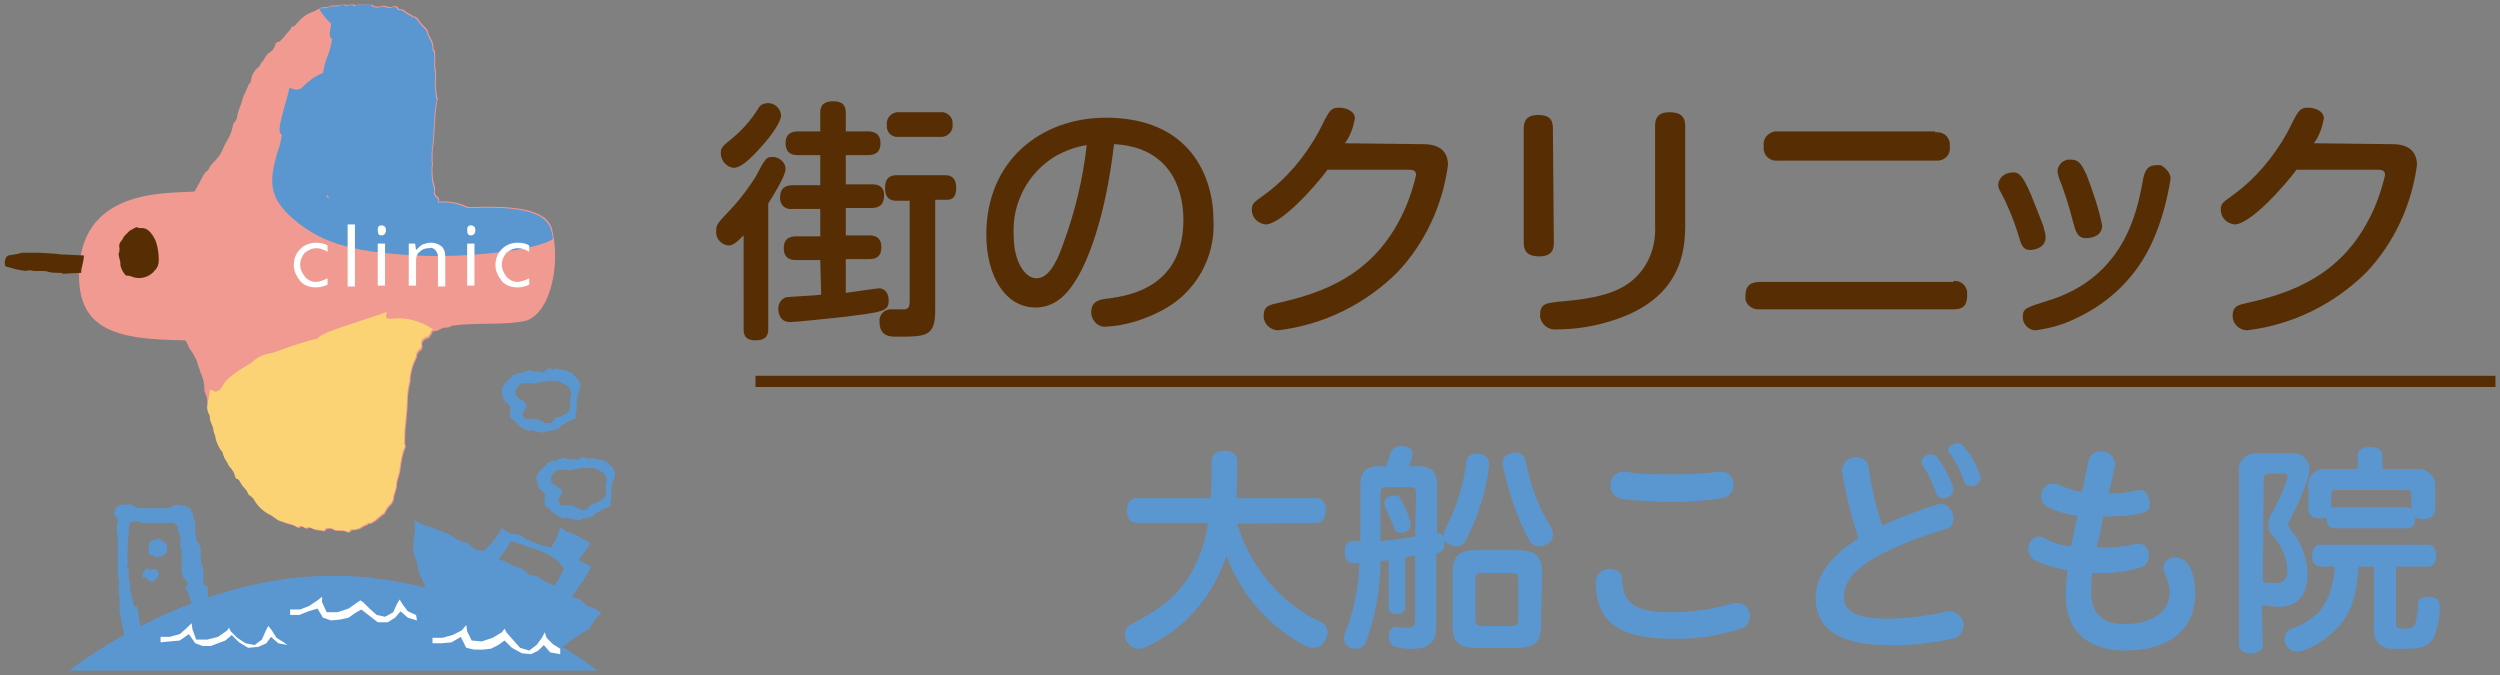 <svg version="1.1" id="レイヤー_1" xmlns="http://www.w3.org/2000/svg" xmlns:xlink="http://www.w3.org/1999/xlink" x="0px"
	 y="0px" viewBox="0 0 274 74" style="enable-background:new 0 0 274 74;" xml:space="preserve">
<rect x="0" y="0" width="274" height="74" fill="#808080" stroke="none"/>
<style type="text/css">
	.st0{clip-path:url(#SVGID_00000140696943166058651130000011486793185242333324_);}
	.st1{fill:#572E03;}
	.st2{fill:#5A97D1;}
	.st3{fill:#FFFFFF;}
	.st4{fill:none;stroke:#572E03;stroke-width:1.229;stroke-miterlimit:10;}
	.st5{fill:#F19A91;}
	.st6{fill:#FBD375;}
</style>
<g id="logo" transform="translate(0 0)">
	<g>
		<defs>
			<rect id="SVGID_1_" x="0.5" y="0.5" width="273" height="73"/>
		</defs>
		<clipPath id="SVGID_00000030478107633174968530000009163488919449950080_">
			<use xlink:href="#SVGID_1_"  style="overflow:visible;"/>
		</clipPath>
		
			<g id="グループ_1801" transform="translate(0 0)" style="clip-path:url(#SVGID_00000030478107633174968530000009163488919449950080_);">
			<path id="パス_62718" class="st1" d="M81.5,25.8c-0.9,0.9-1.2,1.1-1.7,1.1c-0.8-0.1-1.4-0.8-1.3-1.6c0-0.7,0.1-0.8,1.9-2.7
				c0.9-1,1.7-2.1,2.4-3.2c1.1-2.1,1.2-2.2,1.9-2.2c0.7,0,1.4,0.6,1.4,1.3c0,0.8-1.4,3-1.9,3.8V36c0,0.6-0.1,1.3-1.4,1.3
				c-1.3,0-1.3-0.8-1.3-1.3L81.5,25.8z M85.6,12.7c0,0.6-1,2.1-2,3.2c-0.8,0.9-2.2,2.5-3.2,2.5c-0.8-0.1-1.4-0.8-1.4-1.6
				c0-0.6,0.1-0.7,1.2-1.6c1.1-0.9,2.1-2,2.9-3.3c0.2-0.4,0.6-0.6,1.1-0.6C84.9,11.3,85.6,11.9,85.6,12.7 M89.9,28.5h-2.6
				c-0.4,0-1.4,0-1.4-1.3c0-1.1,0.7-1.3,1.4-1.3h2.6v-3h-3c-0.7,0.1-1.3-0.3-1.4-1c0-0.1,0-0.2,0-0.3c0-1.2,0.9-1.3,1.4-1.3h3V17
				h-2.4c-0.4,0-1.4,0-1.4-1.3c0-1.1,0.7-1.3,1.4-1.3h2.4v-2c0-0.4,0-1.3,1.4-1.3c1.2,0,1.4,0.6,1.4,1.3v2h2.4
				c0.5,0,1.4,0.1,1.4,1.3c0,1.1-0.7,1.3-1.4,1.3h-2.4v3.2h2.8c0.4,0,1.4,0,1.4,1.2c0,0.9-0.4,1.4-1.4,1.4h-2.8v3h2.5
				c0.4,0,1.4,0,1.4,1.3c0,1.2-0.8,1.3-1.4,1.3h-2.5v3.7c0.6-0.1,3.5-0.5,3.6-0.5c0.8,0,1.1,0.7,1.1,1.3c0,1.2-0.4,1.3-5.5,1.9
				c-2,0.2-4.7,0.5-5.3,0.5c-1.3,0-1.3-1.3-1.3-1.5c0-0.5,0.3-1,0.8-1.2c0.4-0.1,3.3-0.2,3.9-0.3L89.9,28.5z M98.3,22
				c-0.4,0-1.3,0-1.3-1.4c0-0.7,0.2-1.4,1.3-1.4h5.2c0.4,0,1.3,0,1.3,1.4c0,0.7-0.2,1.3-1,1.3h-1.3v12.1c0,2.9-1,2.9-4.2,2.9
				c-0.7,0-1.9,0-1.9-1.6c-0.1-0.7,0.4-1.3,1.1-1.4c0.1,0,0.2,0,0.3,0c0.2,0,1.2,0,1.4,0c0.4-0.1,0.5-0.3,0.5-0.9V22L98.3,22z
				 M98.6,15c-0.7,0.1-1.3-0.3-1.4-1c0-0.1,0-0.2,0-0.3c-0.1-0.7,0.4-1.3,1.1-1.4c0.1,0,0.2,0,0.4,0h4.3c0.7-0.1,1.3,0.4,1.4,1
				c0,0.1,0,0.2,0,0.3c0.1,0.7-0.4,1.3-1.1,1.4c-0.1,0-0.2,0-0.3,0L98.6,15z"/>
			<path id="パス_62719" class="st1" d="M118.1,30.4c-1.1,1.9-2.5,3.3-4.6,3.3c-3.3,0-5.4-3.4-5.4-8c0-8.1,6-12.8,13.1-12.8
				c9.2,0,11.8,6.4,11.8,11.3c0.2,4.1-2,7.9-5.6,9.8c-1.9,1-4,1.7-6.2,1.8c-0.8,0.1-1.5-0.6-1.6-1.4c0-0.1,0-0.1,0-0.2
				c0-1.2,0.9-1.4,2-1.5c2.1-0.3,8.1-1.2,8.1-8.6c0-3.7-1.7-8-7.6-8.3C121.1,24.3,119.1,28.7,118.1,30.4 M115.7,17.1
				c-3,1.8-4.8,5.1-4.6,8.7c0,3,1.3,4.7,2.5,4.7c1.2,0,2.1-1.4,2.9-3.7c1.3-3.5,2.2-7.2,2.6-10.9C117.9,16.1,116.8,16.5,115.7,17.1"
				/>
			<path id="パス_62720" class="st1" d="M156,15.8c2,0,2.7,1,2.7,2.3c-0.6,4.4-2.5,8.5-5.5,11.7c-3.5,3.5-8.1,5.8-13.1,6.4
				c-0.8,0-1.5-0.6-1.6-1.4c0-0.1,0-0.1,0-0.2c0-1.1,0.7-1.2,1.6-1.4c4.9-1.1,10.1-3,13.3-9.1c0.8-1.5,1.4-3.2,1.8-4.9
				c0-0.6-0.4-0.6-1.1-0.6h-8.6c-1.4,1.9-5.1,6-6.8,6c-0.8-0.1-1.5-0.7-1.5-1.6c0-0.7,0.2-0.8,1.3-1.6c2.5-1.8,4.5-4.2,6-6.9
				c1.2-2.4,1.3-2.7,2.3-2.7c0.6,0,1.7,0.3,1.7,1.2c-0.2,1-0.5,1.9-1.1,2.7L156,15.8z"/>
			<path id="パス_62721" class="st1" d="M170.3,26.6c0,0.6-0.1,1.5-1.6,1.5c-1.1,0-1.7-0.4-1.7-1.5V14.1c0-0.7,0.2-1.5,1.6-1.5
				c1.1,0,1.6,0.4,1.6,1.5L170.3,26.6z M184.7,24.5c0,2.7-0.2,8.3-8.2,10.7c-1.9,0.6-3.9,0.9-5.9,0.9c-0.9,0.1-1.6-0.5-1.8-1.3
				c0-0.1,0-0.2,0-0.3c0-1.3,0.7-1.3,2.7-1.5c4.7-0.4,6.9-1.4,8.4-3.3c1.1-1.4,1.6-3.2,1.5-5V13.8c0-0.6,0.1-1.5,1.6-1.5
				c1.2,0,1.7,0.5,1.7,1.5L184.7,24.5z"/>
			<path id="パス_62722" class="st1" d="M214.1,30.8c0.7-0.1,1.4,0.4,1.5,1.2c0,0.1,0,0.2,0,0.4c0,1.3-0.7,1.5-1.5,1.5h-21.2
				c-0.7,0.1-1.5-0.4-1.6-1.1c0-0.1,0-0.3,0-0.4c0-1.2,0.7-1.5,1.6-1.5H214.1z M212.1,14.5c0.8-0.1,1.5,0.4,1.6,1.2
				c0,0.1,0,0.3,0,0.4c0.1,0.7-0.4,1.4-1.2,1.5c-0.1,0-0.3,0-0.4,0h-17.2c-0.8,0.1-1.5-0.4-1.6-1.2c0-0.1,0-0.2,0-0.4
				c-0.1-0.8,0.4-1.4,1.2-1.6c0.1,0,0.3,0,0.4,0H212.1z"/>
			<path id="パス_62723" class="st1" d="M221.2,25.7c-0.5-1.6-1.1-3.1-1.9-4.6c-0.2-0.3-0.3-0.6-0.3-0.9c0.1-0.8,0.8-1.3,1.6-1.3
				c0.6,0,1.1,0,2.5,3.7c0.3,0.8,0.9,2.2,0.9,2.4c0.1,0.3,0.2,0.7,0.2,1c0,1.2-1.3,1.4-1.7,1.4C221.7,27.4,221.5,26.8,221.2,25.7
				 M237.9,19.6c-0.4,2.4-1,4.7-2,6.9c-1.7,3.8-4.7,6.7-8.4,8.4c-1.4,0.7-2.9,1.1-4.4,1.3c-0.8,0-1.4-0.7-1.4-1.4c0,0,0,0,0-0.1
				c0-0.9,0.4-1,2.6-1.7c8.5-2.5,9.9-9.8,10.5-12.9c0.2-1.2,0.4-2,1.6-2c0.1,0,0.3,0,0.4,0C237.4,18.4,237.9,19,237.9,19.6
				 M227.2,24.3c-0.4-1.6-0.9-3.2-1.5-4.7c-0.1-0.3-0.2-0.6-0.2-0.9c0.1-0.8,0.8-1.3,1.5-1.2c0.8,0,1.1,0.4,1.7,1.7
				c0.7,1.8,1.3,3.6,1.7,5.5c0,1.1-1,1.4-1.8,1.4C227.7,26.1,227.5,25.4,227.2,24.3"/>
			<path id="パス_62724" class="st1" d="M262.2,15.8c2,0,2.7,1,2.7,2.3c-0.6,4.4-2.5,8.5-5.5,11.7c-3.5,3.5-8.1,5.8-13.1,6.4
				c-0.8,0-1.5-0.6-1.6-1.4c0-0.1,0-0.1,0-0.2c0-1.1,0.7-1.2,1.6-1.4c4.9-1.1,10.1-3,13.3-9.1c0.8-1.5,1.4-3.2,1.8-4.9
				c0-0.6-0.4-0.6-1.1-0.6h-8.6c-1.4,1.9-5.1,6-6.8,6c-0.8-0.1-1.5-0.7-1.5-1.6c0-0.7,0.2-0.8,1.3-1.6c2.5-1.8,4.5-4.2,6-6.9
				c1.2-2.4,1.3-2.7,2.3-2.7c0.6,0,1.7,0.3,1.7,1.2c-0.2,1-0.5,1.9-1.1,2.7L262.2,15.8z"/>
			<path id="パス_62725" class="st2" d="M135.6,57.4c1.4,4.7,4.7,8.7,9.2,10.8c0.4,0.2,0.7,0.6,0.7,1.1c0,0.3-0.1,0.7-0.3,0.9
				c-0.2,0.5-0.7,0.8-1.3,0.8c-0.3,0-0.6-0.1-0.8-0.2c-2.3-1.2-4.2-2.8-5.8-4.8c-1.2-1.5-2.2-3.3-2.9-5.1c-0.2,0.6-0.4,1.2-0.7,1.8
				c-1.6,3.6-4.5,6.6-8.1,8.2c-0.2,0.1-0.5,0.2-0.8,0.2c-0.5,0-1-0.3-1.3-0.8c-0.1-0.2-0.2-0.5-0.2-0.8c0-0.5,0.3-0.9,0.7-1.1
				c3.6-1.8,5.8-3.7,7.2-6.9c0.6-1.3,1-2.7,1.2-4.2h-7.9c-0.7,0-1-0.6-1-1.4c0-0.7,0.4-1.3,1-1.3h8.2c0.1-1.2,0.1-2.6,0.1-4.1
				c0-0.7,0.6-1.1,1.4-1.1c0.8,0,1.4,0.4,1.4,1.1c0,1.5,0,2.8-0.1,4.1h8.8c0.7,0,1,0.6,1,1.3c0,0.7-0.3,1.4-1,1.4L135.6,57.4z"/>
			<path id="パス_62726" class="st2" d="M157.5,58.4c0.3,0,0.6,0.2,0.7,0.5c0-0.1,0-0.1,0-0.2c0-0.2,0.1-0.5,0.2-0.7
				c1.2-2.3,2-4.8,2.3-7.3c0-0.6,0.5-1,1.1-1c0,0,0,0,0,0c0.1,0,0.2,0,0.2,0c0.8,0.1,1.2,0.5,1.2,1.1c0,0.1,0,0.1,0,0.2
				c-0.3,2.8-1.2,5.6-2.5,8.1c-0.2,0.5-0.6,0.8-1.1,0.8c-0.2,0-0.5-0.1-0.7-0.2c-0.3-0.1-0.5-0.3-0.6-0.6c0,0.2,0,0.3,0,0.5
				c0,0.5-0.2,0.9-0.7,1l-0.2,0v8.2c0,1.6-0.9,2.3-2.5,2.3c-0.6,0-1.3,0-1.9-0.2c-0.6-0.1-0.8-0.6-0.8-1.3c0-0.5,0.4-0.9,0.8-0.9
				h0.1c0.4,0.1,0.8,0.1,1.2,0.1c0.6,0,0.8-0.2,0.8-0.8v-7.1c-0.2,0-0.8,0.1-1.1,0.2v5.5c0,0.4-0.4,0.7-0.9,0.7
				c-0.5,0-0.9-0.2-0.9-0.7v-5.2l-0.9,0.1c0,3.1-0.6,6.1-1.6,8.9c-0.2,0.5-0.6,0.7-1.1,0.7c-0.2,0-0.4,0-0.6-0.1
				c-0.4-0.2-0.7-0.6-0.7-1c0-0.2,0-0.4,0.1-0.6c1-2.4,1.5-5,1.6-7.7c-0.2,0-0.4,0-0.6,0h-0.1c-0.6,0-0.9-0.4-0.9-1.1v-0.2
				c0-0.7,0.3-1.1,0.9-1.1c0.3,0,0.5,0,0.8,0v-6.1c0-1.5,0.6-2.1,2-2.1h0.8c0.2-0.5,0.4-1,0.5-1.5c0.2-0.5,0.6-0.7,1.1-0.7
				c0.1,0,0.2,0,0.3,0c0.7,0.1,1,0.4,1,0.8c0,0.1,0,0.1,0,0.2c-0.1,0.4-0.2,0.8-0.4,1.2h1.1c1.4,0,2,0.6,2,2.1L157.5,58.4z
				 M155.2,54.1c0-0.6-0.1-0.7-0.7-0.7H152c-0.5,0-0.7,0.1-0.7,0.7v5.2c1.3-0.1,2.6-0.3,3.8-0.5L155.2,54.1z M152.9,54.3
				c0.3,0,0.5,0.1,0.6,0.4c0.5,0.8,0.8,1.6,1.1,2.5c0,0.1,0,0.2,0,0.3c0,0.4-0.3,0.7-0.6,0.8c-0.1,0.1-0.3,0.1-0.5,0.1
				c-0.3,0-0.6-0.2-0.7-0.5c-0.3-0.8-0.7-1.7-1-2.4c0-0.1,0-0.2-0.1-0.3c0-0.3,0.2-0.7,0.6-0.8C152.6,54.3,152.7,54.3,152.9,54.3
				 M168.9,68.6c0,1.8-0.8,2.4-2.6,2.4h-4.6c-1.7,0-2.5-0.6-2.5-2.4v-5.9c0-1.8,0.8-2.4,2.6-2.4h4.6c1.8,0,2.6,0.6,2.6,2.4
				L168.9,68.6z M162.5,62.8c-0.6,0-0.8,0.1-0.8,0.7v4.4c0,0.6,0.2,0.7,0.8,0.7h3.1c0.6,0,0.8-0.1,0.8-0.7v-4.4
				c0-0.6-0.2-0.7-0.8-0.7H162.5z M166.1,49.6c0.6,0,1,0.4,1.1,0.9c0.5,2.6,1.4,5.1,2.8,7.3c0.1,0.2,0.2,0.5,0.2,0.8
				c0,0.5-0.3,0.9-0.8,1.1c-0.2,0.1-0.5,0.2-0.7,0.2c-0.5,0-0.9-0.3-1.1-0.7c-1.4-2.6-2.3-5.4-2.9-8.2c0-0.1,0-0.2,0-0.3
				c0-0.6,0.4-0.9,1.1-1.1C165.9,49.6,166,49.6,166.1,49.6"/>
			<path id="パス_62727" class="st2" d="M190.5,66.1c0.7,0,1.3,0.7,1.3,1.4c0,0,0,0,0,0c0,0.7-0.4,1.2-1,1.4
				c-2.5,0.8-5.1,1.2-7.7,1.1c-5.9,0-8.2-2.1-8.2-6.2c0-1.8,2.9-2,2.9-0.2c0,2.5,1.5,3.5,5.2,3.5c2.4,0,4.7-0.3,7-1
				C190.2,66.1,190.3,66.1,190.5,66.1 M183.3,52c1.7,0,3.5-0.1,5.2-0.3c0.1,0,0.2,0,0.2,0c0.7,0,1.3,0.6,1.3,1.3c0,0,0,0,0,0.1
				c0,0.8-0.5,1.4-1.3,1.5c-1.8,0.3-3.7,0.4-5.5,0.4c-1.8,0-3.6-0.1-5.4-0.3c-0.7-0.1-1.3-0.7-1.3-1.5c0-0.8,0.5-1.4,1.3-1.5
				c0,0,0.1,0,0.1,0h0.2C179.8,52,181.5,52,183.3,52"/>
			<path id="パス_62728" class="st2" d="M212.3,55.3c0.1,0,0.3-0.1,0.4-0.1c0.8,0.1,1.4,0.8,1.4,1.6c0,0.6-0.3,1.1-0.9,1.2
				c-2.7,0.8-5.3,1.8-7.7,3.1c-2.6,1.5-3.4,2.9-3.4,4.3c0,1.6,1.3,2.4,4.7,2.4c2.2,0,4.5-0.3,6.6-0.8c0.1,0,0.2,0,0.4,0
				c0.9,0.1,1.5,0.9,1.4,1.7c-0.1,0.7-0.6,1.2-1.2,1.3c-2.4,0.5-4.8,0.8-7.2,0.7c-5.2,0-7.8-1.8-7.8-5.2c0-2,1.2-4.3,4.7-6.5
				c-0.8-2.4-1.4-4.8-1.8-7.3c0-0.1,0-0.1,0-0.2c0-0.8,0.7-1.4,1.5-1.4c0,0,0,0,0,0c0.7,0,1.3,0.4,1.4,1.1c0.3,2.2,0.8,4.3,1.5,6.4
				C208.3,56.7,210.3,55.9,212.3,55.3 M210.6,50.6c0.1-0.5,0.5-0.8,1-0.8c0.3,0,0.6,0.1,0.8,0.4c0.6,0.9,1.2,1.9,1.6,3
				c0,0.1,0.1,0.2,0.1,0.4c0,0.6-0.5,1-1.1,1c-0.4,0-0.7-0.2-0.8-0.6c-0.4-1-0.8-2-1.4-2.9C210.6,50.9,210.6,50.7,210.6,50.6
				 M213.5,49.4c0-0.4,0.5-0.8,1-0.8c0.3,0,0.6,0.1,0.8,0.4c0.7,0.9,1.3,1.9,1.7,3c0,0.1,0,0.2,0.1,0.3c0,0.6-0.5,1-1.1,1
				c-0.3,0-0.6-0.2-0.7-0.5c-0.4-1.1-0.9-2.1-1.5-3C213.6,49.7,213.5,49.5,213.5,49.4"/>
			<path id="パス_62729" class="st2" d="M230.5,56.6c-0.2,1.1-0.4,2.3-0.7,3.4c0.3,0,0.5,0,0.8,0c1.2,0,2.4-0.1,3.5-0.4
				c0.1,0,0.2,0,0.3,0c0.7,0,1.2,0.6,1.1,1.3c0,0,0,0,0,0c0,0.6-0.3,1.1-0.9,1.3c-1.3,0.4-2.7,0.6-4.1,0.6c-0.4,0-0.8,0-1.2,0
				c-0.1,0.7-0.1,1.4-0.1,2.1c0,2.4,1.3,3.5,3.6,3.5c3.2,0,5-1.4,5-3.5c0-0.7-0.2-1.4-0.5-2c-0.1-0.2-0.2-0.4-0.2-0.7
				c0.1-0.7,0.7-1.2,1.4-1.1c0.5,0,1,0.3,1.3,0.7c0.6,1,0.8,2.1,0.8,3.2c0,4.2-3.1,6.3-7.7,6.3c-4,0-6.5-2.1-6.5-6.1
				c0-0.9,0.1-1.8,0.2-2.7c-1.2-0.2-2.5-0.6-3.6-1.1c-0.4-0.2-0.7-0.7-0.7-1.2c0-0.7,0.5-1.4,1.2-1.4c0.2,0,0.4,0.1,0.6,0.2
				c0.9,0.5,1.9,0.8,2.9,0.9l0.7-3.4c-1.1-0.1-2.2-0.4-3.2-0.9c-0.5-0.2-0.8-0.7-0.8-1.2c0-0.7,0.5-1.4,1.3-1.4
				c0.2,0,0.4,0.1,0.6,0.1c0.8,0.4,1.7,0.7,2.6,0.8l0.7-3.4c0.1-0.6,0.7-1.1,1.4-1c0.8-0.1,1.4,0.5,1.5,1.3c0,0,0,0,0,0
				c0,0.1,0,0.2,0,0.3c-0.2,1-0.5,2.1-0.7,3h0.1c1,0,2.1-0.1,3.1-0.4c0.1,0,0.2,0,0.2,0c0.7,0,1.1,0.7,1.1,1.4
				c0.1,0.5-0.2,1-0.7,1.1c-1.2,0.3-2.5,0.4-3.7,0.4L230.5,56.6z"/>
			<path id="パス_62730" class="st2" d="M248,70.7c0,0.6-0.5,0.9-1.3,0.9s-1.3-0.3-1.3-0.9V51.8c-0.2-1,0.5-2,1.6-2.1
				c0.2,0,0.4,0,0.5,0h3.7c1-0.1,1.8,0.6,1.9,1.5c0,0.1,0,0.2,0,0.3c0,0.4-0.1,0.7-0.2,1c-0.5,1.6-1.2,3.1-2,4.6
				c-0.1,0.1-0.1,0.2-0.1,0.4c0,0.2,0.1,0.3,0.2,0.5c1.2,1.4,1.9,3.1,1.9,5c0,2.4-1.3,3.5-3.1,3.5c-0.6,0-1.3-0.1-1.9-0.2L248,70.7z
				 M248,63.8c0.5,0.1,1,0.1,1.6,0.1c0.6,0,1.1-0.4,1.1-1.5c-0.1-1.5-0.8-2.9-1.8-3.9c-0.2-0.3-0.3-0.6-0.3-1c0-0.4,0.1-0.7,0.3-1.1
				c0.7-1.2,1.3-2.5,1.8-3.9c0-0.1,0-0.2,0-0.3c0-0.2-0.1-0.3-0.4-0.3h-1.6c-0.4,0-0.6,0.1-0.6,0.6L248,63.8z M254.3,62.1
				c-0.6,0-0.9-0.5-0.9-1.2s0.3-1.2,0.9-1.2h11.8c0.6,0,0.9,0.5,0.9,1.2s-0.3,1.2-0.9,1.2h-3.5v6.2c0,0.5,0.1,0.6,1,0.6
				c0.7,0,0.9-0.1,1.1-0.5c0.2-0.7,0.3-1.4,0.3-2.1c0-0.6,0.4-0.9,1.1-0.9h0.1c0.8,0,1.2,0.4,1.2,1v0c0,1.1-0.2,2.3-0.6,3.4
				c-0.4,0.7-1.1,1.2-1.8,1.2c-0.5,0.1-1.1,0.1-1.6,0.1c-0.5,0-0.9,0-1.3,0c-1,0-1.9-0.8-1.9-1.8c0-0.1,0-0.3,0-0.4v-6.8h-1.7
				c-0.2,3.3-0.9,5.2-2.3,6.7c-1.1,1.1-2.3,2-3.8,2.5c-0.2,0.1-0.4,0.1-0.7,0.1c-0.5,0-1-0.3-1.2-0.8c-0.1-0.2-0.1-0.4-0.1-0.6
				c0-0.5,0.3-1,0.8-1.1c1.1-0.4,2.1-1,2.9-1.8c0.9-1,1.6-2.4,1.8-5H254.3z M264.8,51.4c1-0.1,2,0.6,2.1,1.6c0,0.2,0,0.3,0,0.5v2.3
				c0,0.8-0.6,1.1-1.3,1.1c-0.3,0-0.6-0.1-0.9-0.2v0.2c0,0.6-0.3,1-0.9,1h-7.9c-0.6,0-0.9-0.4-0.9-1v-0.2c-0.3,0.1-0.5,0.2-0.8,0.1
				c-0.7,0-1.2-0.3-1.2-1.1v-2.2c-0.2-1,0.5-2,1.6-2.1c0.2,0,0.3,0,0.5,0h3.3v-1.6c0-0.5,0.6-0.8,1.3-0.8c0.8,0,1.4,0.3,1.4,0.8v1.6
				L264.8,51.4z M264.3,54.3c0-0.5-0.1-0.6-0.5-0.6H256c-0.4,0-0.5,0.1-0.5,0.6v1.4c0.1-0.1,0.3-0.1,0.4-0.1h7.9
				c0.2,0,0.4,0.1,0.5,0.2V54.3z"/>
			<path id="パス_62731" class="st2" d="M36.5,63.1c-16,0-28.9,10.4-28.9,10.4h57.9C65.4,73.5,52.5,63.1,36.5,63.1"/>
			<path id="パス_62732" class="st2" d="M63.7,50.1c0,0-0.1,0-0.1,0.1c-0.1,0.1-0.2,0.2-0.3,0.2c-0.2,0-0.4-0.1-0.7-0.1
				c-0.1,0-0.1,0-0.2,0c-0.1,0-0.3,0-0.4-0.1c-0.1,0-0.1,0-0.2,0l-0.2,0v0.1c0,0,0,0.1,0,0c0,0,0,0-0.1,0c-0.1,0-0.1,0-0.2,0
				c-0.1,0-0.1,0-0.1,0c0,0.1-0.2,0.2-0.3,0.2c-0.1,0-0.2,0-0.3,0c-0.1,0-0.2,0-0.3,0.1c-0.1,0-0.1,0.1-0.2,0.1
				c-0.1,0-0.2,0.1-0.2,0.2c-0.1,0.1-0.1,0.1-0.2,0.2c-0.2,0.1-0.3,0.2-0.3,0.3c0,0,0,0.1-0.1,0.1c-0.1,0.1-0.1,0.1-0.1,0.1
				c0,0-0.1,0-0.1,0.1c0,0-0.1,0.1-0.1,0.1c0,0,0,0,0,0c0,0.1,0,0.1-0.1,0.2c0,0.1-0.1,0.2-0.1,0.2c0,0.1,0,0.1,0,0.2
				c0,0.1,0,0.1,0,0.2c0,0.1,0,0.1,0.1,0.2c0,0,0,0.1,0,0.1c0,0,0,0.1,0,0.1c0,0,0,0,0,0c0,0,0,0.1,0,0.1c0,0.1,0,0.1,0.1,0.2
				c0,0.1,0.1,0.1,0.1,0.2c0,0.1,0.1,0.1,0.2,0.2c0,0,0.1,0.1,0.1,0.1s0,0,0.1,0c0,0,0,0,0,0c-0.1,0,0.1,0.2,0.1,0.2
				c0.1,0,0.1,0,0.1,0.1c0.1,0.1,0.1,0.2,0,0.4c0,0.1,0,0.2,0,0.3c0,0.1,0,0.1,0,0.2c0,0,0,0.1,0,0.1c0,0,0,0.1,0,0.1
				c0,0.1,0,0.1,0.1,0.2c0,0,0,0.1,0.1,0.1c0,0,0,0,0,0c0,0,0,0,0,0c0,0.1,0,0.1,0.1,0.1c0,0,0,0,0.1,0c0.1,0.1,0.1,0.2,0.2,0.2
				c0.1,0,0.1,0.1,0.1,0.2c0,0.1,0.1,0.1,0.1,0.1c0.1,0,0.2,0.1,0.3,0.2c0,0,0,0.1,0.1,0.1c0,0,0.1,0,0.1,0c0,0,0,0.1,0.1,0.1
				c0.1,0,0.1,0.1,0.1,0.1c0.1,0,0.1,0.1,0.2,0.1c0.1,0,0.1,0,0.2,0.1c0.1,0,0.2,0,0.3,0c0.1-0.1,0.3-0.1,0.4,0
				c0.2,0,0.3,0.1,0.2,0.1c0,0,0,0,0,0c0,0,0,0,0.1,0c0,0,0.3,0,0.3,0c0.1,0,0.2,0.1,0.3,0.1c0.1,0,0.1,0,0.2,0c0.1,0,0.2,0,0.3-0.1
				c0.1-0.1,0.2-0.1,0.4-0.1c0.1,0,0.3,0,0.4-0.1c0.1,0,0.3-0.1,0.4-0.1c0,0,0.1,0,0.1,0c0,0,0.1,0,0.1-0.1c0-0.1,0.1-0.1,0.1-0.2
				c0.1,0,0.1-0.1,0.2-0.1c0,0,0.1-0.1,0.1-0.1c0.1,0,0.2,0,0.2-0.1c0,0,0,0,0,0c0.1,0,0.1-0.1,0.2-0.1c0-0.1,0.1-0.1,0.2-0.1
				c0,0,0,0,0,0c0,0,0.2-0.1,0.3-0.1c0.1,0,0.1,0,0.1-0.1c0,0,0.1,0,0.1,0c0,0,0.1-0.1,0.2-0.1c0,0,0.1-0.1,0.1-0.1s0,0,0,0
				c0,0,0,0,0-0.1c0,0,0,0,0-0.1c0,0,0-0.1,0-0.1c0,0,0,0,0-0.1c0-0.2,0.1-0.3,0.1-0.5c0-0.1,0-0.2,0-0.4c0,0,0-0.1,0-0.1
				c0-0.1,0-0.2,0-0.3c0-0.2,0-0.3,0-0.3c0,0,0,0,0-0.1c0,0,0,0,0,0c0,0,0,0,0.1-0.1c0-0.1,0-0.2,0-0.2c0-0.1,0.1-0.2,0.1-0.3
				c0.1-0.1,0.1-0.1,0.1-0.2c0-0.1,0-0.1,0-0.2c0-0.1,0.1-0.2,0.1-0.3c0-0.3,0-0.3-0.2-0.7c0,0,0-0.1-0.1-0.1c0,0,0-0.1-0.1-0.1
				c0,0-0.1-0.1-0.1-0.1c0,0,0-0.1,0-0.1C67,51.1,66.9,51,66.8,51c0,0-0.1-0.1-0.1-0.2c-0.1-0.1-0.1-0.2-0.2-0.2c0,0-0.1,0-0.1,0
				c-0.1,0-0.2,0-0.2-0.1c-0.2-0.1-0.5-0.1-0.7-0.2c-0.1,0-0.1,0-0.1,0c0,0,0,0-0.1,0c-0.1,0-0.2,0-0.2-0.1c-0.1,0-0.1-0.1-0.2,0
				c-0.1,0-0.1,0-0.2,0.1c-0.1,0-0.1,0-0.2,0c-0.1,0-0.1-0.1-0.2-0.1l-0.2,0c-0.1,0-0.1,0-0.2-0.1C63.8,50.1,63.8,50.1,63.7,50.1
				 M64.8,51.3c0.4,0,0.5,0,0.5,0.1c0.1,0,0.1,0,0.2,0.1c0.2,0,0.4,0.2,0.6,0.3c0,0,0.1,0.1,0.1,0.1c0,0,0.1,0.1,0.1,0.1
				c0,0,0,0.1,0,0.1c0.1,0.1,0.2,0.3,0.2,0.4c0,0,0,0.1,0,0.1c0,0,0,0,0,0.1c0,0,0,0,0,0c0,0,0,0,0,0c0,0,0,0.1,0,0.1
				c-0.1,0.1-0.1,0.2-0.1,0.4c0,0,0,0.1,0,0.1c0,0,0,0.1,0,0.1c0,0,0,0.1,0,0.2c0,0.1,0,0.1,0,0.2c0,0.1,0,0.1,0,0.2
				c0,0.1,0,0.3-0.1,0.4c0,0,0,0.1,0,0.1c0,0,0,0.1-0.1,0.1c-0.1,0-0.1,0.1-0.1,0.1c-0.1,0.1-0.2,0.2-0.3,0.2
				c-0.1,0-0.1,0.1-0.2,0.1c-0.1,0.1-0.3,0.2-0.5,0.2c0,0-0.1,0-0.1,0c0,0-0.1,0-0.1,0c0,0,0,0,0,0c-0.1,0.1-0.2,0.2-0.3,0.3
				c0,0-0.1,0.1-0.1,0.1c0,0.2-0.2,0.3-0.6,0.3c-0.2,0-0.3,0-0.4-0.1c0-0.1,0-0.1-0.1-0.1c-0.1,0-0.2,0-0.2-0.1c0,0-0.1,0-0.1,0
				c0,0-0.1,0-0.1,0c0,0,0-0.1-0.1-0.1c-0.1-0.1-0.1-0.1-0.2-0.1c-0.1,0-0.1,0-0.2,0c-0.1,0-0.1,0-0.2,0c-0.1,0-0.2,0-0.3,0
				c-0.1,0-0.2,0-0.2,0c-0.2,0.1-0.4,0-0.4-0.1c0,0,0-0.1,0-0.1c-0.1,0-0.3-0.2-0.2-0.3c0,0,0,0,0-0.1c0.1-0.3,0.2-0.5,0.4-0.7
				c0,0,0,0,0-0.1c0,0,0-0.1,0-0.1c0,0,0-0.1,0-0.1s0,0,0,0c0,0-0.1-0.1-0.1-0.1c-0.1-0.1-0.1-0.2-0.2-0.2c-0.1-0.1-0.2-0.2-0.3-0.2
				c-0.1,0-0.2-0.1-0.3-0.2c0,0-0.1-0.1-0.1-0.1c0,0-0.1,0-0.1-0.1c-0.1,0-0.1-0.1-0.1-0.2c0-0.1,0-0.1,0-0.1c0,0,0,0,0-0.1
				s0-0.1,0-0.1c0,0,0,0,0-0.1c0,0,0-0.1,0.1-0.2c0.1,0,0.1-0.1,0.1-0.2c0,0,0.1-0.1,0.1-0.1c0.1,0,0.1-0.1,0.1-0.1
				c0.1-0.1,0.2-0.1,0.3-0.2c0,0,0,0,0.1,0c0,0,0,0,0,0c0,0,0,0,0,0c0,0,0.1,0,0.1,0c0,0,0,0,0.1,0c0.1,0,0.2,0,0.3,0
				c0.1,0,0.3,0,0.4,0c0.1,0,0.2,0,0.3,0c0.1,0.1,0.1,0,0.3,0c0.1,0,0.2-0.1,0.2-0.1c0.1,0,0.1,0,0.2,0c0,0,0.1,0,0.1,0
				c0.1,0,0.2,0,0.3-0.1c0.1,0,0.1,0,0.2,0c0,0,0.1,0,0.1,0c0,0,0.1,0,0.1,0c0.1,0,0.1,0,0.2-0.1C64,51.3,64.1,51.3,64.8,51.3"/>
			<path id="パス_62733" class="st2" d="M59.9,40.5c0,0-0.1,0-0.1,0.1c-0.1,0.1-0.2,0.2-0.3,0.2c-0.2,0-0.4-0.1-0.7-0.1
				c-0.1,0-0.1,0-0.2,0c-0.1,0-0.3,0-0.4-0.1c-0.1,0-0.1,0-0.2,0l-0.2,0v0.1c0,0,0,0.1,0,0c0,0,0,0-0.1,0c-0.1,0-0.1,0-0.2,0
				c-0.1,0-0.1,0-0.1,0c0,0.1-0.2,0.2-0.3,0.2c-0.1,0-0.2,0-0.3,0c-0.1,0-0.2,0-0.3,0.1c-0.1,0-0.1,0.1-0.2,0.1
				c-0.1,0-0.2,0.1-0.2,0.2c-0.1,0.1-0.1,0.1-0.2,0.2c-0.2,0.1-0.3,0.2-0.3,0.3c0,0,0,0.1-0.1,0.1c-0.1,0.1-0.1,0.1-0.1,0.1
				c0,0-0.1,0-0.1,0.1c0,0-0.1,0.1-0.1,0.1c0,0,0,0,0,0c0,0.1,0,0.1-0.1,0.2c0,0.1-0.1,0.2-0.1,0.2c0,0.1,0,0.1,0,0.2
				c0,0.1,0,0.1,0,0.2c0,0.1,0,0.1,0.1,0.2c0,0,0,0.1,0,0.1c0,0,0,0.1,0,0.1c0,0,0,0,0,0c0,0,0,0.1,0,0.1c0,0.1,0,0.1,0.1,0.2
				c0,0.1,0.1,0.1,0.1,0.2c0,0.1,0.1,0.1,0.2,0.2c0,0,0.1,0.1,0.1,0.1c0,0,0,0,0.1,0s0,0,0,0c-0.1,0,0.1,0.2,0.1,0.2
				c0.1,0,0.1,0,0.1,0.1c0.1,0.1,0.1,0.2,0,0.4c0,0.1,0,0.2,0,0.3c0,0.1,0,0.1,0,0.2c0,0,0,0.1,0,0.1s0,0.1,0,0.1
				c0,0.1,0,0.1,0.1,0.2c0,0,0,0.1,0.1,0.1c0,0,0,0,0,0s0,0,0,0c0,0.1,0,0.1,0.1,0.1c0,0,0,0,0.1,0c0.1,0.1,0.1,0.2,0.2,0.2
				c0.1,0,0.1,0.1,0.1,0.2c0,0.1,0.1,0.1,0.1,0.1c0.1,0,0.2,0.1,0.3,0.2c0,0,0,0.1,0.1,0.1c0,0,0.1,0,0.1,0c0,0,0,0.1,0.1,0.1
				c0.1,0,0.1,0,0.1,0.1c0.1,0,0.1,0.1,0.2,0.1c0.1,0,0.1,0,0.2,0.1c0.1,0,0.2,0,0.3,0c0.1-0.1,0.3-0.1,0.4,0c0.2,0,0.3,0.1,0.2,0.1
				s0,0,0,0c0,0,0,0,0.1,0c0,0,0.3,0,0.3,0c0.1,0,0.2,0.1,0.3,0.1c0.1,0,0.1,0,0.2,0c0.1,0,0.2,0,0.3-0.1c0.1-0.1,0.2-0.1,0.4-0.1
				c0.1,0,0.3,0,0.4-0.1c0.1,0,0.3-0.1,0.4-0.1c0,0,0.1,0,0.1,0c0,0,0.1,0,0.1-0.1c0-0.1,0.1-0.1,0.1-0.2c0.1,0,0.1-0.1,0.2-0.1
				c0,0,0.1-0.1,0.1-0.1c0.1,0,0.2,0,0.2-0.1s0,0,0,0c0.1,0,0.1-0.1,0.2-0.1c0-0.1,0.1-0.1,0.2-0.1c0,0,0,0,0,0c0,0,0.2-0.1,0.3-0.1
				c0.1,0,0.1,0,0.1-0.1c0,0,0.1,0,0.1,0c0,0,0.1-0.1,0.2-0.1c0,0,0.1-0.1,0.1-0.1c0,0,0,0,0,0c0,0,0,0,0,0c0,0,0,0,0-0.1
				c0,0,0,0,0-0.1c0,0,0-0.1,0-0.1c0,0,0,0,0-0.1c0-0.2,0.1-0.3,0.1-0.5c0-0.1,0-0.2,0-0.4c0,0,0-0.1,0-0.1c0-0.1,0-0.2,0-0.3
				c0-0.2,0-0.3,0-0.3s0,0,0-0.1s0,0,0,0s0,0,0.1-0.1c0-0.1,0-0.2,0-0.2c0-0.1,0.1-0.2,0.1-0.3c0.1-0.1,0.1-0.1,0.1-0.2
				c0-0.1,0-0.1,0-0.2c0-0.1,0.1-0.2,0.1-0.3c0-0.3,0-0.3-0.2-0.7c0,0,0-0.1-0.1-0.1c0,0,0-0.1-0.1-0.1c0,0-0.1-0.1-0.1-0.1
				c0,0,0-0.1,0-0.1c-0.1-0.1-0.1-0.1-0.2-0.1c0,0-0.1-0.1-0.1-0.2c-0.1-0.1-0.1-0.2-0.2-0.2c0,0-0.1,0-0.1,0c-0.1,0-0.2,0-0.2-0.1
				c-0.2-0.1-0.5-0.1-0.7-0.2c-0.1,0-0.1,0-0.1,0c0,0,0,0-0.1,0c-0.1,0-0.2,0-0.2-0.1c-0.1,0-0.1-0.1-0.2,0c-0.1,0-0.1,0-0.2,0.1
				c-0.1,0-0.1,0-0.2,0c-0.1,0-0.1-0.1-0.2-0.1l-0.2,0c-0.1,0-0.1,0-0.2-0.1C60,40.5,60,40.5,59.9,40.5 M60.9,41.8
				c0.4,0,0.5,0,0.5,0.1c0.1,0,0.1,0,0.2,0.1c0.2,0,0.4,0.2,0.6,0.3c0,0,0.1,0.1,0.1,0.1c0,0,0.1,0.1,0.1,0.1c0,0,0,0.1,0,0.1
				c0.1,0.1,0.2,0.3,0.2,0.4c0,0,0,0.1,0,0.1c0,0,0,0,0,0.1c0,0,0,0,0,0c0,0,0,0,0,0c0,0,0,0.1,0,0.1c-0.1,0.1-0.1,0.2-0.1,0.4
				c0,0,0,0.1,0,0.1c0,0,0,0.1,0,0.1c0,0,0,0.1,0,0.2c0,0.1,0,0.1,0,0.2c0,0.1,0,0.1,0,0.2c0,0.1,0,0.3-0.1,0.4c0,0,0,0.1,0,0.1
				c0,0,0,0.1-0.1,0.1c0,0-0.1,0.1-0.1,0.1c-0.1,0.1-0.2,0.2-0.3,0.2c-0.1,0-0.1,0.1-0.2,0.1c-0.1,0.1-0.3,0.2-0.5,0.2
				c0,0-0.1,0-0.1,0c0,0-0.1,0-0.1,0c0,0,0,0,0,0c-0.1,0.1-0.2,0.2-0.3,0.3c0,0-0.1,0.1-0.1,0.1c0,0.2-0.2,0.3-0.6,0.3
				c-0.2,0-0.3,0-0.4-0.1c0-0.1,0-0.1-0.1-0.1c-0.1,0-0.2,0-0.2-0.1c0,0-0.1,0-0.1,0c0,0-0.1,0-0.1,0c0,0,0-0.1-0.1-0.1
				c-0.1-0.1-0.1-0.1-0.2-0.1c-0.1,0-0.1,0-0.2,0c-0.1,0-0.1,0-0.2,0c-0.1,0-0.2,0-0.3,0c-0.1,0-0.2,0-0.2,0c-0.2,0.1-0.4,0-0.4-0.1
				c0,0,0-0.1,0-0.1c-0.1,0-0.3-0.2-0.2-0.3c0,0,0,0,0-0.1c0.1-0.3,0.2-0.5,0.4-0.7c0,0,0,0,0-0.1c0,0,0-0.1,0-0.1s0-0.1,0-0.1
				s0,0,0,0c0,0-0.1-0.1-0.1-0.1c-0.1-0.1-0.1-0.2-0.2-0.2c-0.1-0.1-0.2-0.2-0.3-0.2c-0.1,0-0.2-0.1-0.3-0.2c0,0-0.1-0.1-0.1-0.1
				c0,0-0.1-0.1-0.1-0.1c-0.1,0-0.1-0.1-0.1-0.2c0-0.1,0-0.1,0-0.1s0,0,0-0.1c0,0,0-0.1,0-0.1c0,0,0,0,0-0.1c0,0,0-0.1,0.1-0.2
				c0.1,0,0.1-0.1,0.1-0.2c0,0,0.1-0.1,0.1-0.1c0.1,0,0.1-0.1,0.1-0.1c0.1-0.1,0.2-0.1,0.3-0.2c0,0,0,0,0.1,0c0,0,0,0,0,0s0,0,0,0
				c0,0,0.1,0,0.1,0c0,0,0,0,0.1,0c0.1,0,0.2,0,0.3,0c0.1,0,0.3,0,0.4,0c0.1,0,0.2,0,0.3,0c0.1,0.1,0.1,0.1,0.3,0
				c0.1,0,0.2-0.1,0.2-0.1c0.1,0,0.1,0,0.2,0c0,0,0.1,0,0.1,0c0.1,0,0.2,0,0.3-0.1c0.1,0,0.1,0,0.2,0c0,0,0.1,0,0.1,0
				c0,0,0.1,0,0.1,0c0.1,0,0.1,0,0.2-0.1C60.2,41.7,60.3,41.7,60.9,41.8"/>
			<path id="パス_62734" class="st2" d="M18.2,59.6c0,0,0.1,0.1,0.1,0.1c0,0.1,0,0.1,0,0.2c0,0.1,0,0.2,0,0.2c0,0.1,0,0.1,0,0.2
				c0,0.2-0.1,0.4-0.3,0.5c-0.1,0-0.1,0.1-0.2,0.1C17.7,61,17.6,61,17.5,61c-0.1,0-0.2,0-0.2,0c-0.2,0.1-0.2,0-0.5-0.1
				c-0.1-0.1-0.2-0.1-0.4-0.1c0,0.1-0.1,0-0.1-0.1c0-0.1,0-0.2,0-0.2c0-0.1,0-0.1,0-0.2c0-0.1,0-0.1,0-0.2c0.1-0.2,0.1-0.2,0-0.2
				c0-0.2,0.1-0.4,0.2-0.6c0.1-0.1,0.2-0.1,0.3-0.1c0.1,0,0.2,0,0.2,0c0.1,0,0.1,0,0.2-0.1c0.1,0,0.2-0.1,0.3-0.1
				C17.7,59.3,18,59.4,18.2,59.6"/>
			<path id="パス_62735" class="st2" d="M17.1,62.4C17.1,62.4,17.1,62.5,17.1,62.4c0.1,0.1,0.2,0.2,0.2,0.3
				c0.1,0.1,0.1,0.2,0.1,0.3c-0.1,0.2-0.2,0.4-0.4,0.6c-0.1,0.1-0.3,0.2-0.4,0.1c-0.2,0-0.2,0-0.3-0.1c0,0-0.1-0.1-0.1-0.1
				c0,0,0,0-0.1-0.1c0,0-0.1,0-0.1-0.1c0,0,0-0.1-0.1,0c-0.1,0-0.3,0-0.3-0.1c0-0.2,0.1-0.5,0.3-0.7c0.1-0.2,0.3-0.3,0.3-0.2
				c0.1,0.1,0.3,0.2,0.5,0.1C16.9,62.3,17.1,62.4,17.1,62.4"/>
			<path id="パス_62736" class="st2" d="M13.1,66.7c0-0.2,0-0.5,0-0.7c0-0.3,0-0.7-0.1-1c0,0,0,0,0-0.1c0,0,0-0.1,0-0.1
				c0,0,0,0,0-0.1c0,0,0-0.1,0-0.1c0,0,0-0.1,0-0.1c0,0,0,0,0,0c0-0.1,0-0.1,0-0.2c0-0.1,0-0.1,0-0.2c0.1-0.2,0.1-0.5,0-0.7
				c-0.1-0.2-0.1-0.4-0.1-0.6c0-0.1,0-0.3,0-0.4c0-0.1,0-0.2,0-0.3c0,0,0,0,0-0.1c0,0,0,0,0,0c-0.1,0-0.1,0,0-0.1c0,0,0-0.1,0-0.2
				c0-0.1,0-0.2,0-0.3c0-0.1,0-0.2,0-0.3c0,0,0-0.1,0-0.1c0,0,0-0.1,0-0.1c0,0,0-0.1,0-0.1c0-0.2,0-0.4,0-0.5c0-0.1,0-0.2,0-0.3
				c0-0.1,0-0.2,0-0.3c0-0.2,0-0.5,0-0.7c0.1-0.2,0-0.4-0.1-0.6c0,0-0.1-0.1,0-0.1c0-0.1,0-0.1,0-0.2c0-0.3,0-0.6,0.1-0.9
				c0-0.2,0-0.4-0.2-0.6c-0.1-0.1-0.1-0.1-0.1-0.1c0,0-0.2-0.2-0.1-0.2c0,0,0-0.2,0.1-0.3c0.1-0.5,0.3-0.6,0.9-0.7
				c0.1,0,0.4,0,0.5,0c0.2,0,0.5,0,0.7,0.2c0.2,0.1,0.4,0.2,0.6,0.2c0.1,0,0.1,0,0.2,0c0.2,0,0.5,0,0.7,0c0,0,0,0,0.1,0
				c0.1,0,0.1,0,0.2,0c0.1,0,0.1,0,0.2,0c0,0,0,0,0.1,0c0,0,0,0,0,0c0.1,0,0.2,0,0.3,0c0.1,0,0.2,0,0.4,0c0.1,0,0.1,0,0.2,0
				c0.1,0,0.2,0,0.3,0c0.1,0,0.2,0,0.3,0c0,0,0.1,0,0.1,0c0.1,0,0.2-0.1,0.3-0.1c0.1,0,0.2-0.1,0.3-0.2c0.2-0.1,0.5-0.1,0.7,0
				c0.1,0,0.2,0.1,0.3,0c0.1,0,0.3,0,0.4,0.1c0.1,0,0.2,0.1,0.3,0.1c0,0,0.1,0,0.1,0.1c0,0,0,0.1,0.1,0.1s0,0,0,0.1s0,0.1,0,0.1
				s0.1,0.1,0.1,0.1c0,0.1,0,0.1,0.1,0.1c0.1,0.1,0.1,0.3,0.1,0.5c0,0.1,0,0.3,0.1,0.3s0.1,0.2,0.1,0.2c0,0.1,0,0.2,0,0.2
				c0,0.1,0,0.3,0,0.4c0,0.2,0,0.4,0,0.6c0,0.2,0.1,0.3,0.1,0.5c0,0.2,0,0.4,0.1,0.4c0.1,0.1,0.1,0.2,0.2,0.3
				c0.1,0.2,0.2,0.5,0.2,0.7c0,0.2,0,0.5,0,0.6c0,0.1,0,0.1,0,0.2c0,0,0,0.1,0,0.1c0,0.1,0,0.1,0,0.2c0,0.1,0.1,0.2,0.1,0.4
				c0,0.1,0,0.1,0.1,0.2l0.1,0.9c0,0.1,0,0.2,0,0.4c0,0.1,0,0.2,0,0.3c-0.1,0.3,0,0.4,0.1,0.5c0.1,0.1,0.2,0.1,0.3,0.1
				c0.1,0.5,0.1,1,0.1,1.6c-0.1,0-0.1,0-0.2,0.1c-0.1,0-0.2,0-0.3,0.1c-0.1,0.1-0.2,0.1-0.1,0c0,0-0.1,0-0.2,0c-0.1,0-0.2,0-0.3,0.1
				c0,0-0.1,0-0.1,0c-0.1,0-0.1,0-0.2,0c-0.1,0-0.2,0-0.4,0c-0.2-0.6-0.4-1.2-0.7-1.8c0,0,0,0,0.1,0c0,0,0.1-0.1,0.1-0.2
				c0.1-0.2,0.1-0.2,0-0.4C20,63.3,20,63.1,20,63c0,0,0-0.1,0-0.1c-0.1-0.2-0.1-0.3-0.1-0.5c0,0,0-0.1,0-0.1c0-0.1,0-0.1,0-0.2
				c0-0.1,0-0.3,0-0.3c0-0.2,0-0.4,0-0.5c0-0.1,0-0.2,0-0.2c0,0,0,0,0-0.1c0,0,0-0.1,0-0.1c0-0.1,0-0.2,0-0.3c0-0.1,0-0.2,0-0.3
				c0,0,0-0.2-0.1-0.1c0,0,0,0,0-0.1c0-0.1,0-0.1,0-0.2c-0.1-0.2-0.1-0.4,0-0.6c0,0,0-0.1,0-0.1c0,0,0-0.1,0-0.1c0-0.1,0-0.2,0-0.2
				c0-0.1-0.1-0.1-0.1-0.2c0,0,0-0.1,0-0.1c0,0-0.1,0,0-0.1s0-0.1-0.1-0.1c0-0.1-0.1-0.1-0.1-0.2c0-0.1,0-0.2,0-0.2
				c0-0.1,0-0.1,0-0.2c0-0.1-0.1-0.2-0.2-0.3c-0.1-0.1-0.1-0.1-0.4-0.2c-0.1,0-0.2,0-0.3,0c-0.1,0-0.2,0.1-0.4,0c-0.1,0-0.1,0-0.2,0
				c0,0-0.1,0-0.1,0c0,0,0-0.1-0.1,0c0,0,0,0-0.1,0c-0.1,0-0.2,0-0.3,0c-0.1,0-0.3,0-0.4,0c-0.1,0-0.2,0-0.3,0c-0.1,0-0.2,0-0.3,0
				c-0.1,0-0.2,0-0.3,0c0,0-0.1,0-0.1,0c0,0-0.1,0-0.1,0c-0.2,0-0.5,0-0.7-0.1c-0.2-0.1-0.3-0.1-0.4,0c-0.1,0-0.1,0-0.2,0
				c-0.1,0-0.1,0-0.2,0c-0.1,0-0.1,0-0.2,0.3c0,0.1-0.1,0.3-0.1,0.4c0,0.1,0,0.1,0,0.2c0,0.1,0,0.1,0,0.2c0,0.1,0,0.2,0,0.4
				C14,59,14,59.2,14,59.5c0,0.1,0,0.2,0,0.3c0,0.1,0,0.2,0,0.3c0,0.1,0,0.3,0,0.4c-0.1,0.2-0.1,0.4,0,0.6c0,0,0,0.1,0,0.1
				c0,0.1,0,0.1,0,0.2c0,0.1,0,0.3,0,0.4c-0.1,0.3-0.1,0.4,0,0.5c0,0,0.1,0.1,0.1,0.1c0,0.1,0,0.2,0,0.2c0,0.2,0,0.4,0,0.6
				c0,0.2,0,0.3,0,0.3c0.1,0,0.1,0.1,0.1,0.2c0,0,0,0.1,0,0.1c0,0.2,0,0.3,0.1,0.5c0,0.2,0,0.4,0,0.6c0,0.1,0,0.2,0.1,0.3
				c0,0.1,0.1,0.2,0.1,0.2c0,0.2,0,0.4,0.1,0.5c0,0,0,0.1,0,0.1c0,0.1,0,0.2,0.1,0.4l0.1,0.1l0.2-0.1c0,0,0.9,4.7,0.5,4.9
				c-0.1,0-0.2,0.1-0.2,0.2l0,0c0,0-0.1,0-0.1,0.1h0c-0.1,0-0.2,0.1-0.2,0.1c-0.4,0.3-0.9,0.5-0.9,0.5l-1-5.3
				C13.1,67,13.1,66.8,13.1,66.7"/>
			<path id="パス_62737" class="st3" d="M34.9,30.8c-0.4,0.2-0.9,0.3-1.3,0.3c-0.6,0-1.3-0.2-1.7-0.7c-0.4-0.4-0.7-1.1-0.7-1.7
				c0-0.7,0.2-1.3,0.7-1.8c0.5-0.5,1.1-0.7,1.8-0.7c0.4,0,0.9,0.1,1.2,0.3v0.7c-0.3-0.2-0.8-0.4-1.2-0.4c-0.5,0-0.9,0.2-1.2,0.5
				c-0.3,0.4-0.5,0.8-0.5,1.3c0,0.5,0.2,0.9,0.5,1.3c0.3,0.4,0.8,0.6,1.2,0.6c0.4,0,0.9-0.2,1.2-0.4L34.9,30.8z"/>
			<rect id="長方形_1613" x="37.1" y="24.3" class="st3" width="0.8" height="6.8"/>
			<path id="パス_62738" class="st3" d="M40.8,24.4c0.3,0,0.5,0.2,0.5,0.5c0,0.4-0.2,0.6-0.5,0.6c-0.3,0-0.4-0.2-0.4-0.6
				S40.5,24.4,40.8,24.4 M40.4,26.4h0.8V31h-0.8V26.4z"/>
			<path id="パス_62739" class="st3" d="M43.8,26.4h0.7l0.1,0.7c0.2-0.2,0.4-0.4,0.7-0.6c0.3-0.1,0.6-0.2,0.8-0.2
				c0.4,0,0.8,0.1,1.1,0.4c0.3,0.3,0.4,0.7,0.4,1.1V31h-0.8v-3.3c0-0.2-0.1-0.5-0.3-0.6c-0.2-0.2-0.4-0.3-0.7-0.2
				c-0.4,0-0.7,0.1-1,0.4c-0.3,0.2-0.4,0.6-0.4,0.9V31h-0.8L43.8,26.4z"/>
			<path id="パス_62740" class="st3" d="M50.6,24.4c0.3,0,0.5,0.2,0.5,0.5c0,0.4-0.2,0.6-0.5,0.6c-0.3,0-0.4-0.2-0.4-0.6
				C50.1,24.5,50.2,24.4,50.6,24.4 M50.2,26.4h0.8V31h-0.8V26.4z"/>
			<path id="パス_62741" class="st3" d="M56.9,30.8c-0.4,0.2-0.9,0.3-1.3,0.3c-0.6,0-1.3-0.2-1.7-0.7c-0.4-0.4-0.7-1.1-0.7-1.7
				c0-0.7,0.2-1.3,0.7-1.8c0.5-0.5,1.1-0.7,1.8-0.7c0.4,0,0.9,0.1,1.2,0.3v0.7c-0.3-0.2-0.8-0.4-1.2-0.4c-0.5,0-0.9,0.2-1.2,0.5
				c-0.3,0.4-0.5,0.8-0.5,1.3c0,0.5,0.2,0.9,0.5,1.3c0.3,0.4,0.8,0.6,1.2,0.6c0.4,0,0.9-0.2,1.2-0.4L56.9,30.8z"/>
			<line id="線_180" class="st4" x1="82.8" y1="41.8" x2="273.5" y2="41.8"/>
			<path id="パス_62742" class="st5" d="M60.5,25.1c-0.7-2.6-5.6-2.5-9.1-2.4c-0.1,0-0.2-0.1-0.3-0.1c-0.9-0.4-1.9-0.6-3-0.5
				c0.1-0.3,0-0.4-0.2-0.6c-0.2-0.1-0.3-0.4-0.2-0.6c0-0.2,0-0.4-0.1-0.6c-0.2-0.6-0.2-1.2-0.2-1.9c0-0.3,0.1-0.5,0-0.8
				c0-0.6,0-1.2,0.1-1.7c0.1-0.5,0.1-1.8,0.2-2.7c0-0.7,0.1-1.4,0.2-2.1c0.1-0.1,0.1-0.3,0-0.5c-0.1-0.7-0.2-1.5-0.1-2.2
				c0-0.2,0-0.7-0.1-1c0-0.4,0-0.8,0-1.2c0-0.4,0-0.7-0.1-0.7s-0.1-0.2-0.1-0.4c0-0.3-0.1-0.6-0.3-0.9c-0.1-0.2-0.3-0.5-0.3-0.8
				c-0.1-0.2-0.2-0.3-0.4-0.5c-0.2-0.2-0.4-0.4-0.6-0.7c-0.1-0.2-0.3-0.3-0.4-0.4c-0.1,0-0.1,0-0.2,0c-0.1,0-0.1-0.1-0.1-0.1
				c-0.1-0.1-0.1-0.1-0.2-0.1c-0.2-0.1-0.3-0.2-0.5-0.3c-0.2-0.2-0.4-0.3-0.6-0.3c-0.2,0-0.3-0.1-0.3-0.2c-0.1-0.1-0.2-0.2-0.4-0.1
				c0,0,0,0-0.1,0c-0.2,0.1-0.5,0.1-0.7,0c-0.2-0.1-0.5-0.1-0.7,0c-0.1,0.1-0.9,0-0.9-0.2c0-0.1-0.1-0.2-0.4-0.1c-0.2,0-0.5,0-0.8,0
				c-0.2,0-0.4,0-0.5,0.1c-0.1,0.1-0.2,0.1-0.3,0c-0.2-0.1-0.4-0.1-0.5,0c-0.3,0.1-0.3,0.1-0.4,0s-0.1-0.2-0.5,0
				c-0.2,0.1-0.4,0.1-0.7,0.1c-0.2,0-0.4,0-0.6,0.1c-0.2,0.1-0.5,0.1-0.7,0.1c-0.1,0-0.2,0-0.3,0.1c-0.3,0.1-0.5,0.3-0.8,0.4
				c-0.7,0.2-1.3,0.7-1.8,1.3c-0.1,0.1-0.2,0.3-0.4,0.3c-0.1,0-0.2,0.1-0.2,0.2c-0.1,0.2-0.3,0.4-0.5,0.6C31.2,4,31,4.2,30.8,4.4
				c-0.1,0.1-0.2,0.2-0.3,0.2c-0.2,0-0.3,0.1-0.4,0.5c-0.1,0.3-0.3,0.5-0.6,0.7c-0.2,0.1-0.3,0.3-0.4,0.4c-0.1,0.2-0.2,0.4-0.3,0.5
				c-0.2,0.2-0.3,0.4-0.3,0.4s0,0.1,0,0.1c-0.5,0.4-0.9,0.9-1,1.6c0,0.1,0,0.2-0.1,0.3c-0.1,0.1-0.2,0.2-0.2,0.3
				c-0.1,0.2-0.2,0.5-0.3,0.7c-0.1,0.2-0.2,0.4-0.3,0.7c0,0.1-0.1,0.3-0.1,0.4c-0.2,0.5-0.4,1-0.5,1.5c0,0.2-0.1,0.5-0.3,0.7
				c-0.1,0.1-0.2,0.3-0.2,0.5c-0.1,0.5-0.3,1-0.6,1.5c0,0-0.3,0.5-0.5,1c-0.2,0.5-0.6,1-1,1.4c-0.2,0.2-0.4,0.4-0.5,0.7
				c0,0.1-0.2,0.2-0.4,0.4c-0.1,0-0.9,1.7-1.2,2.1c-3.1,0.2-12-0.3-12.6,8.2c-0.5,7.1,4.1,8,11.6,8.1c0.1,0.1,0.2,0.3,0.3,0.5
				c0.1,0.3,0.2,0.5,0.4,0.7c0.3,0.5,0.6,1,0.7,1.5c0.2,0.5,0.3,1,0.4,1.1c0.2,0.5,0.3,1,0.3,1.5c0,0.2,0,0.3,0.1,0.5
				c0.1,0.2,0.2,0.5,0.2,0.7c0,0.5,0.1,1.1,0.3,1.6c0.1,0.1,0.1,0.3,0.1,0.4c0,0.2,0.1,0.5,0.2,0.7c0.1,0.2,0.2,0.5,0.2,0.7
				c0,0.1,0.1,0.3,0.1,0.4c0.1,0.1,0.1,0.2,0.1,0.3c0.1,0.6,0.4,1.2,0.8,1.7c0,0,0.1,0.1,0,0.1s0.1,0.2,0.2,0.5
				c0.1,0.2,0.2,0.3,0.3,0.5c0.1,0.2,0.2,0.4,0.3,0.5c0.2,0.2,0.4,0.5,0.5,0.8c0.1,0.4,0.2,0.5,0.3,0.5c0.1,0,0.2,0.1,0.3,0.3
				c0.1,0.2,0.3,0.5,0.5,0.7c0.2,0.2,0.3,0.4,0.4,0.6c0,0.1,0.1,0.2,0.2,0.3c0.1,0.1,0.3,0.2,0.4,0.4c0.4,0.7,0.9,1.2,1.6,1.6
				c0.3,0.1,0.5,0.3,0.8,0.5c0.1,0.1,0.2,0.1,0.3,0.2c0.2,0.1,0.4,0.1,0.6,0.2c0.2,0.1,0.4,0.1,0.6,0.2c0.2,0,0.4,0.1,0.6,0.2
				c0.3,0.2,0.4,0.2,0.5,0.1c0.1-0.1,0.1-0.1,0.4,0c0.1,0.1,0.3,0.2,0.5,0.1c0.2-0.1,0.3,0,0.3,0c0.2,0.1,0.3,0.1,0.5,0.2
				c0.2,0,0.6,0.1,0.7,0.1c0.3,0.1,0.4,0,0.4-0.1c0.1-0.2,0.8-0.2,0.9,0c0.2,0.1,0.5,0.1,0.7,0.1c0.2,0,0.5,0,0.7,0.1
				c0.1,0.1,0.3,0.1,0.4,0c0,0,0,0,0.1-0.1c0-0.1,0.2-0.1,0.4-0.1c0.2,0,0.5-0.1,0.7-0.2c0.1-0.1,0.3-0.2,0.5-0.3
				c0.1,0,0.2,0,0.2-0.1c0,0,0.1-0.1,0.2-0.1l0.2,0c0.2-0.1,0.3-0.2,0.5-0.3c0.2-0.2,0.5-0.4,0.7-0.6c0.2-0.1,0.3-0.2,0.4-0.4
				c0.1-0.3,0.3-0.5,0.5-0.7c0.2-0.2,0.4-0.5,0.4-0.9c0-0.2,0.1-0.3,0.1-0.4s0.1-0.3,0.2-0.7c0-0.4,0.1-0.8,0.2-1.1
				c0.1-0.3,0.2-0.7,0.2-0.9c0.1-0.7,0.2-1.5,0.5-2.2c0.1-0.2,0.1-0.3,0-0.5c0-0.7,0-1.4,0.1-2.1c0.1-1,0.2-2.2,0.2-2.7
				c0-0.6,0.1-1.2,0.2-1.7c0.1-0.3,0.1-0.5,0.1-0.8c0.1-0.6,0.2-1.2,0.5-1.8c0.1-0.2,0.2-0.4,0.2-0.5c0-0.2,0.1-0.4,0.3-0.6
				c0.3-0.2,0.3-0.3,0.3-0.6c-0.1-0.2,0-0.5,0.2-0.6c0.1-0.1,0.2-0.2,0.4-0.2c0.1,0,0.4-0.4,0.5-0.7c0-0.1,0.1-0.1,0.3-0.1
				c0.2,0,0.3-0.1,0.5-0.2c0.2-0.1,0.4-0.2,0.7-0.2c0.3,0,0.5-0.1,0.6-0.2c2.7-0.4,6.2,0,8.3-0.6C60.5,34,61.4,28.7,60.5,25.1"/>
			<path id="パス_62743" class="st1" d="M13.1,28.4c0.1,0.2,0.1,0.5,0.1,0.7c0.1,0.4,0.3,0.8,0.6,1.1c0.1,0,0.3,0,0.6,0.1
				c0.9,0.4,2,0.1,2.6-0.7c0.3-0.3,0.4-0.7,0.4-1.1c0-0.7-0.1-1.4-0.3-2c0,0-0.6-1.6-1.6-1.5c-0.2,0-0.3,0-0.5-0.1
				c-0.1,0-0.3,0.1-0.8,0.4c-0.2,0.2-0.4,0.4-0.6,0.6c-0.1,0.2-0.2,0.4-0.3,0.5c-0.2,0.2-0.3,0.5-0.2,0.8c0,0.2,0,0.4-0.1,0.6
				C13,27.9,13,28,13.1,28.4"/>
			<path id="パス_62744" class="st1" d="M9,29.2c0.1-0.5,0.2-0.9,0.2-1.2l-2.1-0.1l-0.1,0H6.8L6,27.8c-0.4,0-1.3-0.1-1.9-0.1
				l-1.1,0c-0.2,0-0.4,0-0.6,0C2.2,27.8,0.9,28,0.9,28c-0.3,0.1-0.5,0.8-0.3,1.2c0.7,0.2,1.4,0.4,2.2,0.5c0.3-0.1,0.6-0.1,0.9,0
				c0.3,0,0.6,0,0.9,0c0.2,0,0.5,0,0.7,0.1c0.4,0.1,0.7,0.1,1.1,0.1c0.2,0,0.4,0,0.5,0.1l0,0c0.1,0,0.1,0,0.1,0l1.9-0.1
				C8.9,29.7,8.9,29.5,9,29.2"/>
			<path id="パス_62745" class="st6" d="M43.2,34.9c-0.6,0.1-1,0-0.9-0.3c0.1-0.3,0.1-0.5,0-0.4s-1.4,0.5-2.9,1
				c-3.4,1.1-4.3,1.5-4.6,1.9c0,0,0,0,0,0c-1.7,0.4-3.3,1-5,1.6c-0.9,0.1-1.7,0.5-2.3,1.1c-1.6,0.9-2.8,1.8-3.1,2.5
				c-0.2,0.4-0.6,0.7-0.9,0.6c-0.3-0.2-0.5-0.2-0.5-0.1c0,0.1-0.1,0.8-0.3,1.8c0,0.3,0.1,0.6,0.2,0.8c0.1,0.1,0.1,0.3,0.1,0.4
				c0,0.2,0.1,0.5,0.2,0.7c0.1,0.2,0.2,0.5,0.2,0.7c0,0.1,0.1,0.3,0.1,0.4c0.1,0.1,0.1,0.2,0.1,0.3c0.1,0.6,0.4,1.2,0.8,1.7
				c0,0,0.1,0.1,0,0.1c0,0,0,0,0,0c0,0,0.1,0.2,0.2,0.5c0.1,0.2,0.2,0.3,0.3,0.5c0.1,0.2,0.2,0.4,0.3,0.5c0.2,0.2,0.4,0.5,0.5,0.8
				c0.1,0.4,0.2,0.5,0.3,0.5c0.1,0,0.2,0.1,0.3,0.3c0.1,0.2,0.3,0.5,0.5,0.7c0.2,0.2,0.3,0.4,0.4,0.6c0,0.1,0.1,0.2,0.2,0.2
				c0.1,0.1,0.3,0.2,0.4,0.4c0.4,0.7,0.9,1.2,1.6,1.6c0.3,0.1,0.5,0.3,0.8,0.5c0.1,0.1,0.2,0.1,0.3,0.2c0.2,0.1,0.4,0.1,0.6,0.2
				c0.2,0.1,0.4,0.1,0.6,0.2c0.2,0,0.4,0.1,0.6,0.2c0.3,0.2,0.4,0.2,0.5,0.1c0.1-0.1,0.1-0.1,0.4,0c0.1,0.1,0.3,0.2,0.5,0.1
				c0.2-0.1,0.3,0,0.3,0c0.2,0.1,0.3,0.1,0.5,0.2c0.2,0,0.6,0.1,0.7,0.1c0.3,0.1,0.4,0,0.4-0.1c0.1-0.2,0.8-0.2,0.9,0
				c0.2,0.1,0.5,0.1,0.7,0.1c0.2,0,0.5,0,0.7,0.1c0.1,0.1,0.3,0.1,0.4,0c0,0,0,0,0.1-0.1c0-0.1,0.2-0.1,0.4-0.1
				c0.2,0,0.5-0.1,0.7-0.2c0.1-0.1,0.3-0.2,0.5-0.3c0.1,0,0.2,0,0.2-0.1c0,0,0.1-0.1,0.2-0.1c0.1,0,0.1,0,0.2,0
				c0.2-0.1,0.3-0.2,0.5-0.3c0.2-0.2,0.5-0.4,0.7-0.6c0.2-0.1,0.3-0.2,0.4-0.4c0.1-0.3,0.3-0.5,0.5-0.7c0.2-0.2,0.4-0.5,0.4-0.9
				c0-0.2,0.1-0.3,0.1-0.4c0.1,0,0.1-0.3,0.2-0.7c0-0.4,0.1-0.8,0.2-1.1c0.1-0.3,0.2-0.7,0.2-0.9c0.1-0.7,0.2-1.5,0.5-2.2
				c0.1-0.2,0.1-0.3,0-0.5c0-0.7,0-1.4,0.1-2.1c0.1-1,0.2-2.2,0.2-2.7c0-0.6,0.1-1.2,0.2-1.7c0.1-0.3,0.1-0.5,0.1-0.8
				c0.1-0.6,0.2-1.2,0.5-1.8c0.1-0.2,0.2-0.4,0.2-0.6c0-0.2,0.1-0.4,0.3-0.6c0.3-0.2,0.3-0.3,0.3-0.6c-0.1-0.2,0-0.5,0.2-0.6
				c0.1-0.1,0.2-0.2,0.4-0.2c0.1,0,0.4-0.4,0.5-0.7c0-0.1,0.1-0.1,0.2-0.1C46.1,35.2,44.7,34.8,43.2,34.9"/>
			<path id="パス_62746" class="st2" d="M31.6,23.5c3.2,3,6.5,4.1,14,4.5c5.7,0.3,13.3-0.6,15-1.8l0,0c0-0.3-0.1-0.7-0.2-1
				c-0.7-2.6-5.6-2.5-9.1-2.4c-0.1,0-0.2-0.1-0.3-0.1c-0.9-0.4-1.9-0.6-3-0.5c0.1-0.3,0-0.4-0.2-0.6c-0.2-0.1-0.3-0.4-0.2-0.6
				c0-0.2,0-0.4-0.1-0.6c-0.2-0.6-0.2-1.2-0.2-1.9c0-0.3,0.1-0.5,0-0.8c0-0.6,0-1.2,0.1-1.7c0.1-0.5,0.1-1.8,0.2-2.7
				c0-0.7,0.1-1.4,0.2-2.1c0.1-0.1,0.1-0.3,0-0.5c-0.1-0.7-0.2-1.5-0.1-2.2c0-0.2,0-0.7-0.1-1c0-0.4,0-0.8,0-1.2
				c0-0.4,0-0.7-0.1-0.7s-0.1-0.2-0.1-0.4c0-0.3-0.1-0.6-0.3-0.9c-0.1-0.3-0.3-0.5-0.3-0.8c-0.1-0.2-0.2-0.3-0.4-0.5
				c-0.2-0.2-0.4-0.4-0.6-0.7c-0.1-0.2-0.3-0.3-0.4-0.4c-0.1,0-0.1,0-0.2,0c-0.1,0-0.1-0.1-0.1-0.1c-0.1-0.1-0.1-0.1-0.2-0.1
				c-0.2-0.1-0.3-0.2-0.5-0.3c-0.2-0.2-0.4-0.3-0.6-0.3c-0.2,0-0.3-0.1-0.3-0.2c-0.1-0.1-0.2-0.2-0.4-0.1c0,0,0,0-0.1,0
				c-0.2,0.1-0.5,0.1-0.7,0c-0.2-0.1-0.5-0.1-0.7,0c-0.1,0.1-0.9,0-0.9-0.2c0-0.1-0.1-0.2-0.4-0.1c-0.2,0-0.5,0-0.8,0
				c-0.2,0-0.4,0-0.5,0.1c-0.1,0.1-0.2,0.1-0.3,0c-0.2-0.1-0.4-0.1-0.5,0c-0.3,0.1-0.3,0.1-0.4,0s-0.1-0.2-0.5,0
				c-0.2,0.1-0.4,0.1-0.7,0.1c-0.2,0-0.4,0-0.6,0.1c-0.2,0.1-0.4,0.1-0.7,0.1c-0.1,0-0.2,0-0.3,0.1c0.3,0.5,0.6,0.9,1,1.3
				c0.1,0.1,0.2,0.2,0.3,0.3c-0.2,1.1-0.2,1.4,0,1.6c0,0,0.1,0.1,0.1,0.1c-0.1,0.5-0.2,1.1-0.4,1.6c-0.3,0.7-0.5,1.4-0.6,2.1
				c-0.8,0.3-1.5,0.8-2.1,1.4c-0.2,0.3-0.6,0.5-1,0.4c-0.3-0.1-0.6-0.2-0.6-0.1s-0.2,0.9-0.5,1.9c-0.6,2.2-0.7,2.8-0.4,3.1
				c0,0,0.1,0.1,0.1,0.1c-0.1,0.5-0.2,1.1-0.4,1.6C29.4,19.9,29.6,21.5,31.6,23.5 M35.9,21.4c0.1,0.1,0.1,0.3,0.2,0.4
				c-0.1-0.1-0.2-0.2-0.3-0.2C35.8,21.5,35.8,21.4,35.9,21.4C35.9,21.4,35.9,21.4,35.9,21.4"/>
			<path id="パス_62747" class="st3" d="M35.9,31.2c-0.4,0.2-0.9,0.3-1.3,0.3c-0.6,0-1.3-0.2-1.7-0.7c-0.4-0.5-0.7-1.1-0.7-1.7
				c0-0.7,0.2-1.3,0.7-1.8c0.5-0.5,1.1-0.7,1.8-0.7c0.4,0,0.9,0.1,1.2,0.3v0.7c-0.3-0.2-0.8-0.4-1.2-0.4c-0.5,0-0.9,0.2-1.3,0.5
				c-0.3,0.4-0.5,0.8-0.5,1.3c0,0.5,0.2,0.9,0.5,1.3c0.3,0.4,0.8,0.6,1.2,0.6c0.4,0,0.9-0.2,1.3-0.4V31.2z"/>
			<rect id="長方形_1614" x="38.1" y="24.6" class="st3" width="0.8" height="6.8"/>
			<path id="パス_62748" class="st3" d="M41.8,24.7c0.3,0,0.5,0.2,0.5,0.5c0,0.4-0.2,0.6-0.5,0.6c-0.3,0-0.4-0.2-0.4-0.6
				C41.4,24.9,41.5,24.7,41.8,24.7 M41.4,26.7h0.8v4.6h-0.8V26.7z"/>
			<path id="パス_62749" class="st3" d="M44.8,26.7h0.7l0.1,0.7c0.2-0.2,0.4-0.4,0.7-0.6c0.3-0.1,0.6-0.2,0.9-0.2
				c0.4,0,0.8,0.1,1.2,0.4c0.3,0.3,0.4,0.7,0.4,1.1v3.3h-0.8v-3.3c0-0.2-0.1-0.5-0.3-0.7c-0.2-0.2-0.4-0.3-0.7-0.2
				c-0.4,0-0.7,0.1-1,0.4c-0.3,0.2-0.4,0.6-0.4,0.9v2.8h-0.8L44.8,26.7z"/>
			<path id="パス_62750" class="st3" d="M51.6,24.7c0.3,0,0.5,0.2,0.5,0.5c0,0.4-0.2,0.6-0.5,0.6c-0.3,0-0.4-0.2-0.4-0.6
				C51.2,24.9,51.3,24.7,51.6,24.7 M51.2,26.7H52v4.6h-0.8L51.2,26.7z"/>
			<path id="パス_62751" class="st3" d="M58,31.2c-0.4,0.2-0.9,0.3-1.3,0.3c-0.6,0-1.3-0.2-1.7-0.7c-0.4-0.5-0.7-1.1-0.7-1.7
				c0-0.7,0.2-1.3,0.7-1.8c0.5-0.5,1.1-0.7,1.8-0.7c0.4,0,0.9,0.1,1.2,0.3v0.7c-0.3-0.2-0.8-0.4-1.2-0.4c-0.5,0-0.9,0.2-1.3,0.5
				c-0.3,0.4-0.5,0.8-0.5,1.3c0,0.5,0.2,0.9,0.5,1.3c0.3,0.4,0.8,0.6,1.2,0.6c0.4,0,0.9-0.2,1.3-0.4L58,31.2z"/>
			<path id="パス_62752" class="st2" d="M63.4,61.4l0.7-0.9l0.6-1l-0.8-0.4l-0.8-0.5l-0.9-0.3l-0.8-0.5l-0.4,1.2L60.4,60l-0.9-0.2
				l-0.9-0.3l-0.9-0.4l-0.8-0.5l-1-0.1l-0.9-0.6l-0.6,1l-0.7,0.8L53,60.4l-1-0.2l-0.8-0.7l-1-0.3l-0.9-0.6l-1-0.4l-1-0.4l-1-0.3
				L45.4,57l0.1,1.1l-0.2,1.2l0,1.2l0.4,1.1l0.2,1.1l0.5,1.1l0.4,1.1l0.8,0.7l1,0.3l0.8,0.7l0.9,0.6l1,0.3l0.9,0.5l0.8,0.7l1,0.3
				l0.8,0.7l1,0.3l0.9,0.5l1,0.2l0.9,0.5l1,0.2l1.1-0.3l1.1-0.3l0.9-0.7l0.9-0.6l1-0.6l0.6-1l0.7-0.7l-0.7-0.5l-0.9-0.3l-0.7-0.7
				l-0.9-0.3l0.5-0.8l0.6-0.8l0.5-0.8l0.5-0.9L63.4,61.4z M54.6,61.3l0.8-1l0.6-1l1,0.3l1,0.4l1.1,0.3l1,0.5l1,0.6l0.7,0.9l-0.4,0.9
				l-0.6,1l-1-0.4l-0.8-0.6l-1-0.2l-0.8-0.7l-1-0.3l-0.9-0.5L54.6,61.3z"/>
			<path id="パス_62753" class="st3" d="M61.4,71.7l-1.1-0.2l-0.7-0.8L59,71.3l-0.8,0.4l-1-0.1L56.1,71l-0.8-0.8l-0.7,0.5
				l-0.8,0.4l-0.9,0.1l-0.9,0l-0.9-0.2l-0.6-1.2l-1,0.6l-1.1,0.1h-1l0-0.6l1.1,0l1.1-0.3l1-0.5l0.5-0.6l0.1,0.7l0.5,1l1.1,0.1
				l1.2-0.4l1-0.6l0.3-0.4l0.2,0.4l0.7,0.8L57,71l1,0.3l0.8-0.6l0.6-0.8l0.3-0.6l0.2,0.6l0.7,0.7l0.8,0.5L61.4,71.7z"/>
			<path id="パス_62754" class="st3" d="M45.7,68l-1-0.3l-0.8-0.7l-0.6,0.7l-0.8,0.5l-1.1,0l-0.9-0.7l-0.9-0.7l-0.7,0.4l-0.7,0.5
				l-0.9,0.2L36.3,68l-0.9-0.3l-0.6-1l-1,0.3l-1,0.4l-1,0l0-0.6l1.1,0l1-0.4l0.9-0.6l0.5-0.4l0,0.6l0.5,1.1H37l1.2-0.4l1-0.7
				l0.3-0.2l0.3,0.2l0.7,0.7l0.8,0.7l0.9,0.2l0.9-0.5l0.4-0.9l0.3-0.5l0.3,0.5l0.6,0.8l0.9,0.4L45.7,68z"/>
			<path id="パス_62755" class="st3" d="M31.5,70.7l-1-0.2l-0.8-0.7l-0.5,0.7l-0.9,0.4L27.2,71l-1-0.6l-0.8-0.8l-0.7,0.6l-0.8,0.3
				l-0.8,0.3l-0.9,0l-0.8-0.3l-0.7-1l-1,0.7l-1.1,0.1l-1,0.1l0-0.6l1,0l1.1-0.3l0.8-0.7l0.5-0.5l0.1,0.7l0.4,1.1l1.2,0l1.2-0.3
				l1-0.7l0.2-0.3l0.2,0.4l0.7,0.7l0.9,0.6l1,0.2l0.8-0.6l0.4-0.9l0.3-0.6l0.4,0.5l0.5,0.8l0.8,0.5L31.5,70.7z"/>
		</g>
	</g>
</g>
</svg>
